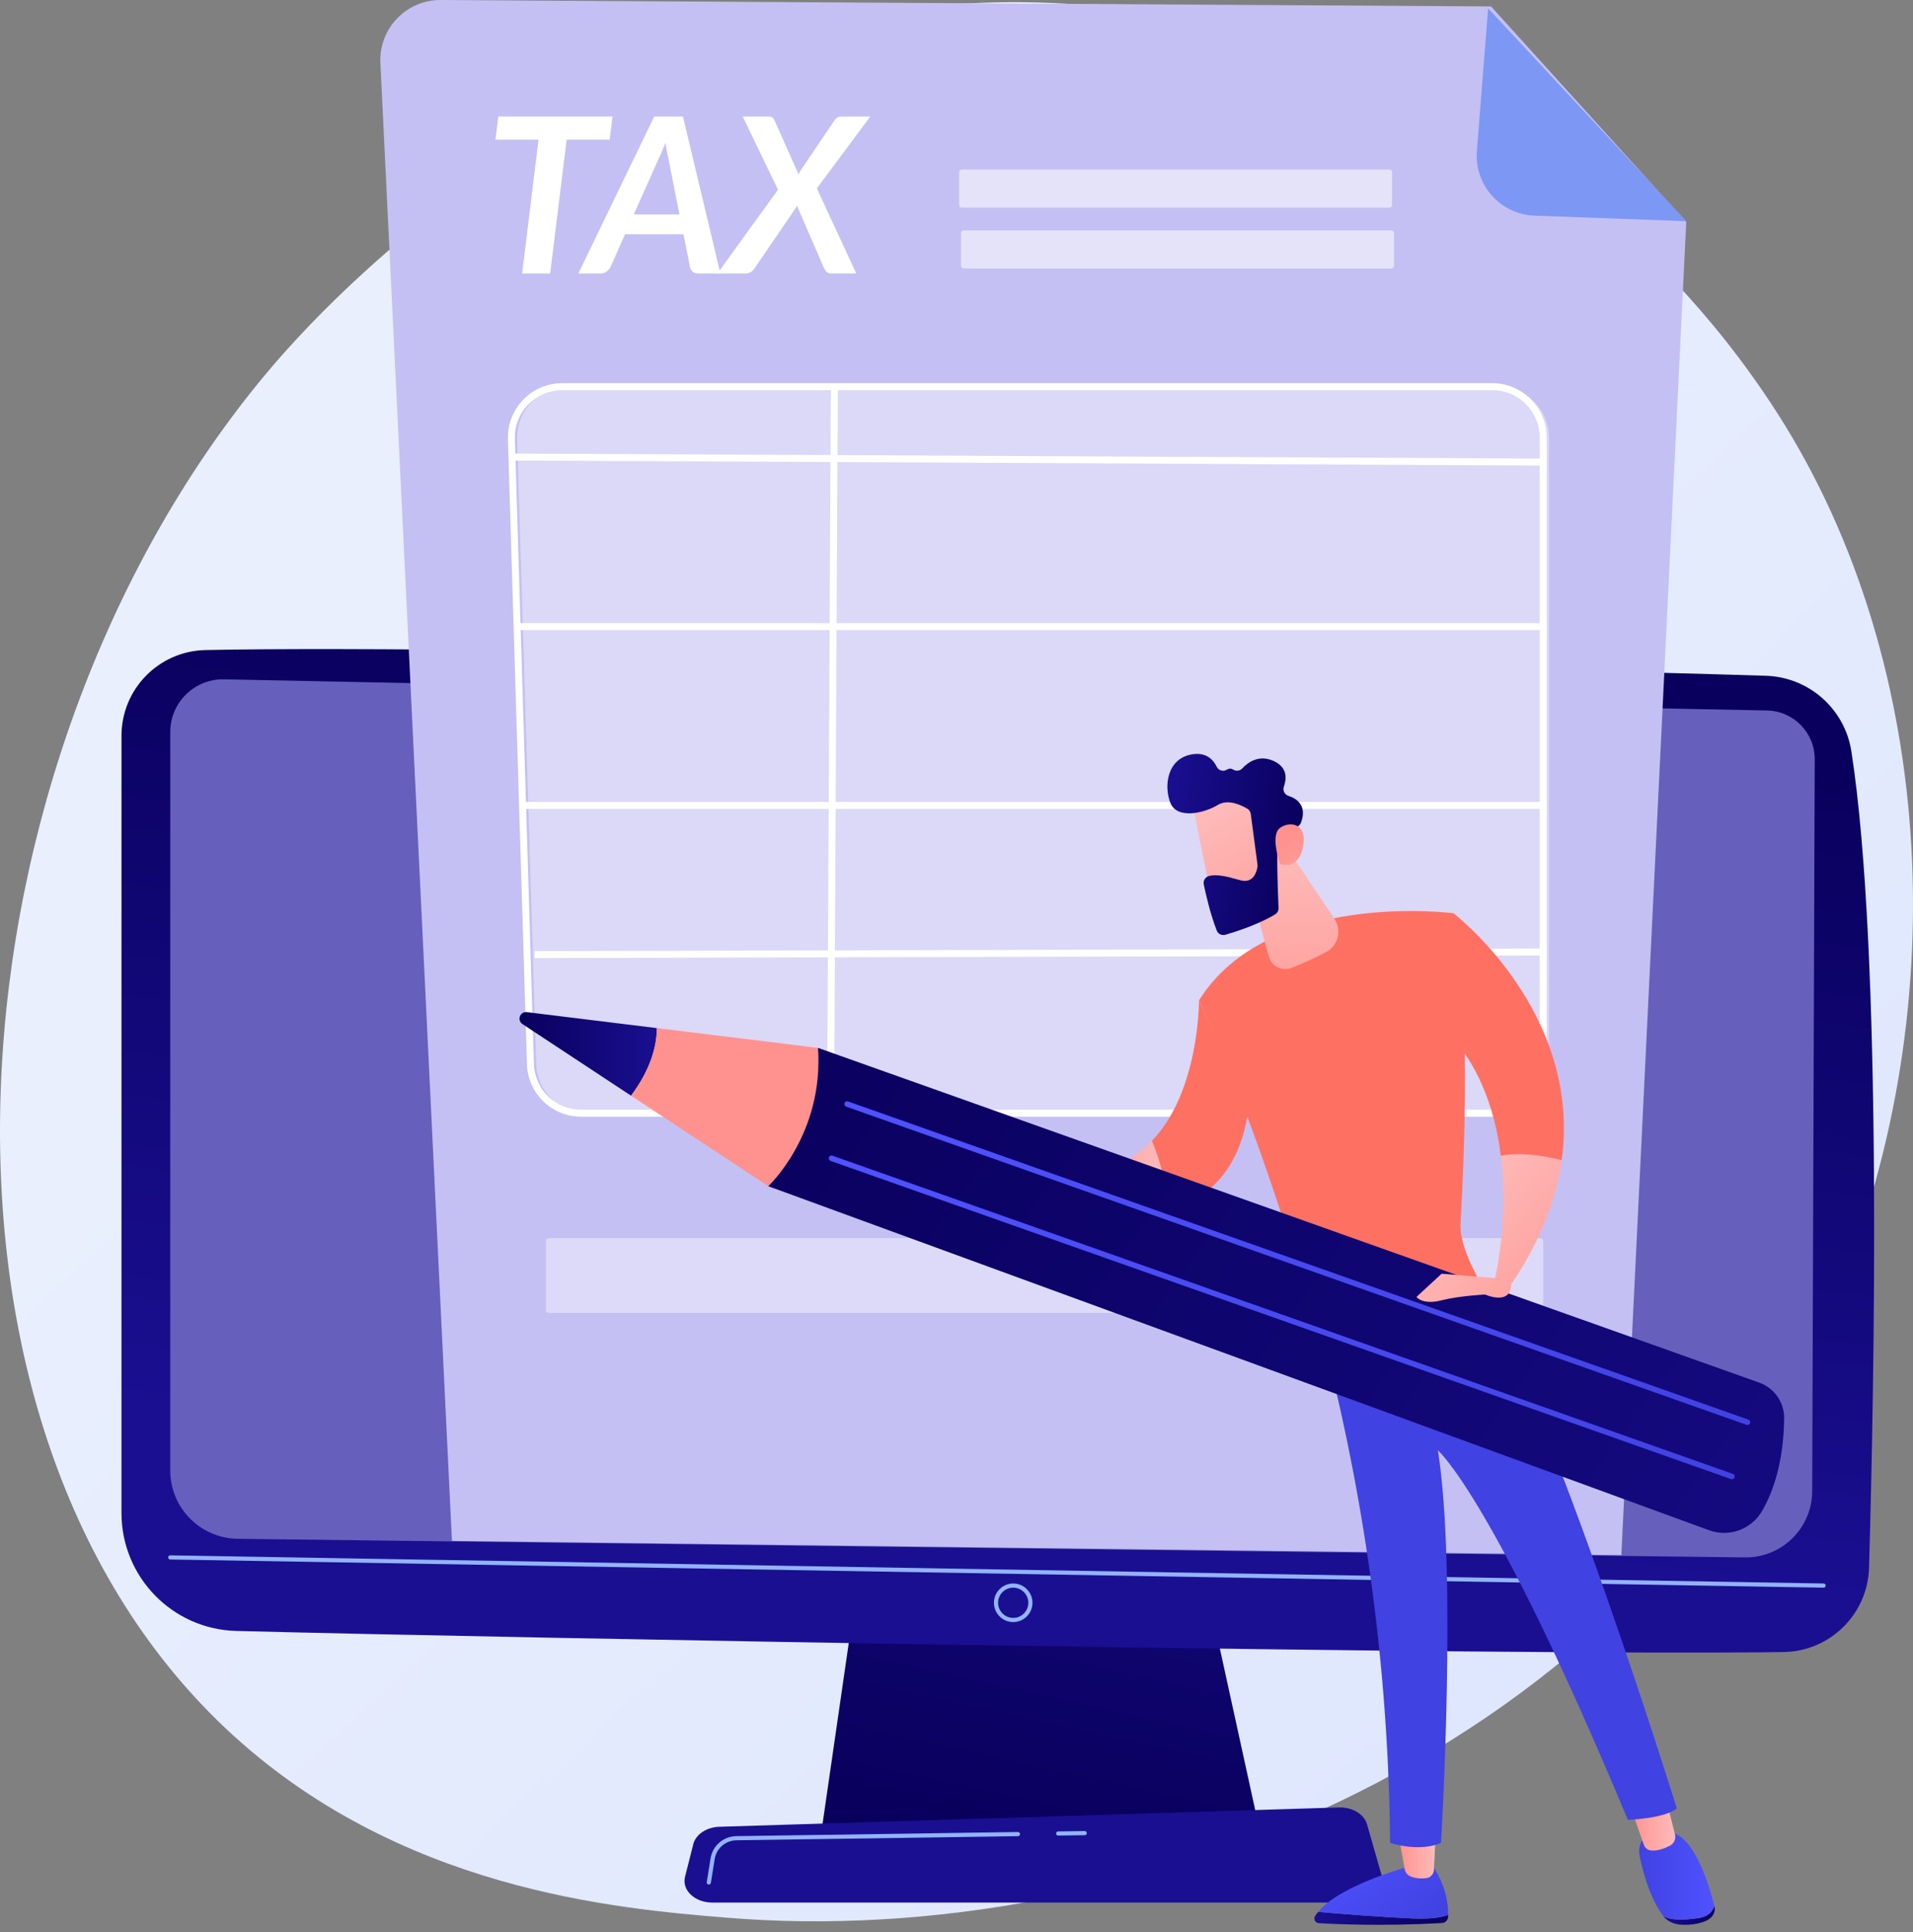 <svg width="200" height="202" viewBox="0 0 200 202" fill="none" xmlns="http://www.w3.org/2000/svg">
<rect x="0" y="0" width="200" height="202" fill="#808080" stroke="none"/>
<g clip-path="url(#clip0_1_3418)">
<path d="M191.614 136.274C171.354 183.631 117.872 203.972 75.968 200.504C64.526 199.557 41.506 197.652 23.531 180.654C-10.988 148.01 -5.671 79.777 27.373 39.604C31.629 34.431 61.084 -0.23 106.985 0.233C140.592 0.573 164.179 19.557 167.048 21.922C170.671 24.91 178.663 32.009 185.865 43.272C202.788 69.737 204.275 106.681 191.615 136.274H191.614Z" fill="url(#paint0_linear_1_3418)"/>
<path d="M89.812 164.357L85.856 191.662H131.759L125.78 164.357H89.812Z" fill="url(#paint1_linear_1_3418)"/>
<path d="M12.701 76.93V158.199C12.701 164.885 18.029 170.352 24.712 170.524C54.395 171.29 158.215 173.146 186.472 172.729C191.328 172.657 195.263 168.771 195.403 163.916C195.948 145.035 196.833 99.635 193.558 78.558C192.868 74.119 189.121 70.8 184.632 70.656C159.761 69.861 49.706 67.334 21.462 67.968C16.591 68.078 12.701 72.057 12.701 76.929V76.93Z" fill="url(#paint2_linear_1_3418)"/>
<path d="M17.8 76.534V153.745C17.8 157.648 20.933 160.829 24.836 160.888L182.406 162.835C186.276 162.893 189.447 159.779 189.462 155.909L189.726 79.388C189.736 76.621 187.532 74.353 184.765 74.286L23.444 71.027C20.35 70.951 17.8 73.44 17.8 76.534L17.8 76.534Z" fill="#6660BC"/>
<path d="M190.648 165.999H190.645L17.797 163.054C17.677 163.052 17.581 162.952 17.582 162.832C17.584 162.71 17.685 162.619 17.804 162.617L190.652 165.562C190.773 165.564 190.868 165.663 190.867 165.784C190.865 165.903 190.767 165.999 190.648 165.999Z" fill="#91B3FA"/>
<path d="M105.929 169.596C104.817 169.596 103.912 168.691 103.912 167.579C103.912 166.468 104.817 165.562 105.929 165.562C107.041 165.562 107.945 166.468 107.945 167.579C107.945 168.691 107.041 169.596 105.929 169.596ZM105.929 165.999C105.058 165.999 104.349 166.708 104.349 167.579C104.349 168.45 105.058 169.159 105.929 169.159C106.8 169.159 107.509 168.45 107.509 167.579C107.509 166.708 106.8 165.999 105.929 165.999Z" fill="#91B3FA"/>
<path d="M141.646 198.922H74.462C72.637 198.922 71.266 197.622 71.619 196.227L72.481 192.818C72.741 191.793 73.869 191.039 75.209 190.998L139.976 188.977C141.375 188.933 142.615 189.676 142.92 190.741L144.474 196.172C144.878 197.582 143.5 198.922 141.646 198.922Z" fill="url(#paint3_linear_1_3418)"/>
<path d="M110.629 191.92C110.51 191.92 110.412 191.824 110.41 191.705C110.409 191.585 110.505 191.485 110.625 191.484L113.4 191.443C113.516 191.443 113.62 191.537 113.622 191.658C113.623 191.778 113.527 191.878 113.407 191.879L110.632 191.92H110.628H110.629Z" fill="#91B3FA"/>
<path d="M74.107 197.042C74.095 197.042 74.084 197.041 74.072 197.039C73.953 197.02 73.871 196.908 73.89 196.789L74.286 194.309C74.499 192.977 75.632 191.995 76.981 191.976L106.418 191.545H106.422C106.541 191.545 106.639 191.641 106.641 191.76C106.642 191.881 106.546 191.98 106.426 191.982L76.989 192.412C75.853 192.429 74.897 193.255 74.719 194.377L74.323 196.857C74.305 196.965 74.213 197.041 74.107 197.041V197.042Z" fill="#91B3FA"/>
<path d="M155.884 0.673L46.085 0C42.477 -0.022 39.591 2.992 39.77 6.596L47.251 161.108L169.508 162.593L176.293 23.218L155.884 0.673Z" fill="#C4C0F4"/>
<path d="M160.449 22.55C156.872 22.425 154.123 19.342 154.405 15.774L155.581 0.878L176.314 23.127L160.449 22.55Z" fill="#7D97F4"/>
<path d="M64.039 12.189L63.733 14.605H59.241L57.517 28.592H54.59L56.303 14.605H51.8L52.095 12.189H64.04H64.039Z" fill="white"/>
<path d="M75.315 28.592H73.034C72.777 28.592 72.573 28.532 72.422 28.41C72.271 28.289 72.176 28.127 72.139 27.923L71.458 24.497H65.344L63.824 27.923C63.741 28.097 63.605 28.252 63.416 28.388C63.227 28.524 63.015 28.592 62.781 28.592H60.467L68.396 12.189H71.402L75.315 28.592H75.315ZM66.262 22.421H71.038L69.927 16.806C69.866 16.534 69.806 16.247 69.745 15.944C69.685 15.642 69.627 15.301 69.575 14.923C69.431 15.302 69.29 15.651 69.149 15.973C69.009 16.295 68.879 16.576 68.758 16.818L66.262 22.422V22.421Z" fill="white"/>
<path d="M81.339 19.835L77.652 12.189H80.318C80.514 12.189 80.656 12.217 80.743 12.274C80.83 12.331 80.904 12.427 80.965 12.563L83.483 18.224C83.558 18.065 83.649 17.906 83.755 17.747L87.238 12.597C87.419 12.325 87.642 12.189 87.907 12.189H90.981L85.4 19.698L89.517 28.591H86.885C86.689 28.591 86.535 28.538 86.426 28.432C86.317 28.326 86.232 28.209 86.171 28.081L83.324 21.513C83.286 21.574 83.25 21.634 83.215 21.695C83.181 21.755 83.146 21.815 83.108 21.876L78.865 28.081C78.737 28.27 78.597 28.402 78.446 28.478C78.294 28.554 78.128 28.591 77.947 28.591H75.009L81.338 19.834L81.339 19.835Z" fill="white"/>
<path opacity="0.39" d="M156.62 116.393H61.373C58.499 116.393 56.146 114.11 56.058 111.237L54.068 45.91C53.976 42.911 56.382 40.431 59.383 40.431H156.62C159.557 40.431 161.938 42.811 161.938 45.748V111.075C161.938 114.012 159.557 116.393 156.62 116.393Z" fill="white"/>
<path d="M156.02 116.757H60.772C57.682 116.757 55.188 114.337 55.093 111.248L53.103 45.921C53.056 44.372 53.624 42.905 54.704 41.792C55.783 40.679 57.232 40.066 58.782 40.066H156.02C159.153 40.066 161.701 42.615 161.701 45.747V111.075C161.701 114.208 159.152 116.756 156.02 116.756V116.757ZM58.782 40.794C57.43 40.794 56.167 41.328 55.226 42.299C54.285 43.269 53.789 44.547 53.831 45.899L55.82 111.226C55.902 113.919 58.077 116.028 60.771 116.028H156.018C158.75 116.028 160.971 113.806 160.971 111.075V45.748C160.971 43.017 158.749 40.795 156.018 40.795H58.782V40.794Z" fill="white"/>
<path d="M86.868 40.131L86.47 116.171L87.198 116.175L87.597 40.135L86.868 40.131Z" fill="white"/>
<path d="M53.525 47.422L53.522 48.151L161.334 48.678L161.338 47.949L53.525 47.422Z" fill="white"/>
<path d="M161.209 65.153H53.877V65.882H161.209V65.153Z" fill="white"/>
<path d="M161.21 83.851H54.849V84.58H161.21V83.851Z" fill="white"/>
<path d="M161.329 99.167L55.893 99.443L55.895 100.171L161.331 99.895L161.329 99.167Z" fill="white"/>
<path opacity="0.55" d="M145.245 17.726H100.568C100.405 17.726 100.273 17.858 100.273 18.02V21.423C100.273 21.585 100.405 21.717 100.568 21.717H145.245C145.407 21.717 145.539 21.585 145.539 21.423V18.02C145.539 17.858 145.407 17.726 145.245 17.726Z" fill="white"/>
<path opacity="0.42" d="M161.043 129.451H57.374C57.212 129.451 57.08 129.582 57.08 129.745V136.975C57.08 137.138 57.212 137.269 57.374 137.269H161.043C161.206 137.269 161.337 137.138 161.337 136.975V129.745C161.337 129.582 161.206 129.451 161.043 129.451Z" fill="white"/>
<path opacity="0.55" d="M145.441 24.084H100.764C100.601 24.084 100.47 24.216 100.47 24.378V27.781C100.47 27.943 100.601 28.075 100.764 28.075H145.441C145.604 28.075 145.735 27.943 145.735 27.781V24.378C145.735 24.216 145.604 24.084 145.441 24.084Z" fill="white"/>
<path d="M137.81 199.896C140.206 200.103 144.363 200.439 147.641 200.583C149.611 200.67 150.746 200.477 151.399 200.216C151.397 200.289 151.396 200.359 151.393 200.424C151.378 200.769 151.097 201.045 150.749 201.064C144.555 201.409 139.63 201.183 137.876 201.077C137.514 201.055 137.297 200.66 137.483 200.352C137.576 200.197 137.688 200.046 137.81 199.896V199.896Z" fill="url(#paint4_linear_1_3418)"/>
<path d="M147.641 200.582C144.363 200.438 140.205 200.102 137.81 199.895C140.165 197.005 147.641 195.057 147.641 195.057H149.752C151.204 197.151 151.414 199.143 151.398 200.214C150.745 200.476 149.611 200.669 147.641 200.582V200.582Z" fill="url(#paint5_linear_1_3418)"/>
<path d="M150.108 191.611L149.91 195.521C149.889 195.944 149.572 196.3 149.148 196.361C148.726 196.421 148.161 196.429 147.562 196.229C147.194 196.106 146.92 195.796 146.852 195.417L146.169 191.61H150.108V191.611Z" fill="url(#paint6_linear_1_3418)"/>
<path d="M177.532 200.553C178.571 200.408 179.041 199.869 179.238 199.292C179.239 199.297 179.241 199.302 179.241 199.307C179.394 199.916 179.04 200.546 178.332 200.846C177.475 201.209 176.54 201.27 175.813 201.241C175.033 201.209 174.317 200.886 173.924 200.37L173.918 200.362C174.7 200.749 175.799 200.795 177.532 200.553V200.553Z" fill="url(#paint7_linear_1_3418)"/>
<path d="M172.633 191.585H174.375C177.027 191.531 178.693 197.125 179.237 199.291C179.041 199.868 178.571 200.408 177.532 200.553C175.799 200.795 174.701 200.749 173.918 200.362C172.485 198.476 171.775 195.715 171.433 194.103C171.045 192.27 172.634 191.585 172.634 191.585H172.633Z" fill="url(#paint8_linear_1_3418)"/>
<path d="M174.151 187.957L175.118 191.803C175.236 192.274 175.011 192.761 174.574 192.985C174.033 193.263 173.272 193.555 172.572 193.47C172.243 193.43 171.969 193.198 171.861 192.889L170.441 188.842L174.151 187.956V187.957Z" fill="url(#paint9_linear_1_3418)"/>
<path d="M175.304 189.069C174.101 190.136 170.188 190.277 170.188 190.277C156.094 156.449 150.328 151.643 150.328 151.643C152.363 164.411 150.657 192.678 150.657 192.678C148.33 193.705 145.332 192.678 145.332 192.678C145.144 171.775 141.93 153.545 138.135 139.173C147.661 138.959 152.727 135.699 154.381 134.391C162.322 147.193 175.304 189.069 175.304 189.069Z" fill="url(#paint10_linear_1_3418)"/>
<path d="M151.962 95.488C153.765 104.482 153.118 120.579 152.694 127.922C152.575 129.986 154.015 132.846 155.18 134.798C155.362 135.104 155.249 135.496 154.933 135.659C152.983 136.661 146.379 139.767 138.724 140.153C138.214 140.178 137.758 139.831 137.626 139.337C131.948 118.137 125.353 104.589 125.353 104.589C132.634 92.962 151.962 95.488 151.962 95.488Z" fill="url(#paint11_linear_1_3418)"/>
<path d="M163.272 121.3C162.693 125.49 160.982 130.06 157.559 134.915L156.258 133.854C156.258 133.854 157.76 127.759 156.906 120.843C159.018 120.431 161.511 120.855 163.272 121.301V121.3Z" fill="url(#paint12_linear_1_3418)"/>
<path d="M149.948 106.585L151.962 95.488C151.962 95.488 165.418 105.774 163.272 121.3C161.511 120.855 159.017 120.43 156.905 120.842C156.29 115.859 154.453 110.45 149.948 106.585Z" fill="url(#paint13_linear_1_3418)"/>
<path d="M125.353 104.589L130.547 115.775C129.707 122.528 126.079 125.449 122.167 126.569C121.923 123.491 121.145 121.004 120.423 119.284C125.421 114.123 125.353 104.589 125.353 104.589Z" fill="url(#paint14_linear_1_3418)"/>
<path d="M120.423 119.285C121.145 121.005 121.923 123.492 122.167 126.569C111.731 130.619 108.97 122.766 108.97 122.766L110.898 122.426C115.254 122.885 118.297 121.481 120.423 119.285V119.285Z" fill="url(#paint15_linear_1_3418)"/>
<path d="M130.139 90.78L132.646 99.998C132.928 101.033 134.048 101.589 135.044 101.191C136.12 100.761 137.484 100.174 138.658 99.54C139.912 98.864 140.305 97.251 139.511 96.067L134.298 88.294L130.139 90.78V90.78Z" fill="url(#paint16_linear_1_3418)"/>
<path d="M124.653 83.776C124.63 83.935 126.744 94.295 126.744 94.295L132.634 92.962L132.089 82.845C132.089 82.845 125.035 81.126 124.653 83.776Z" fill="url(#paint17_linear_1_3418)"/>
<path d="M130.765 85.1L131.469 90.403C131.477 90.472 131.477 90.539 131.468 90.607C131.408 91.022 131.1 92.438 129.671 92.033C128.374 91.665 127.186 91.35 126.365 91.601C125.996 91.713 125.773 92.087 125.851 92.464C126.044 93.406 126.516 95.519 127.207 97.292C127.347 97.652 127.741 97.841 128.112 97.733C129.229 97.408 131.566 96.655 133.304 95.609C133.539 95.468 133.679 95.211 133.668 94.936C133.611 93.598 133.455 89.527 133.586 88.387C133.71 87.316 135.024 86.675 135.595 86.444C135.782 86.369 135.929 86.221 136.004 86.034C136.268 85.371 136.633 83.838 134.701 83.21C134.296 83.078 134.083 82.642 134.227 82.242C134.513 81.445 134.634 80.229 133.139 79.559C131.62 78.878 130.485 79.688 129.872 80.347C129.624 80.612 129.227 80.653 128.92 80.459C128.744 80.349 128.519 80.312 128.247 80.482C127.88 80.71 127.394 80.554 127.204 80.166C126.84 79.419 126.099 78.619 124.612 78.873C121.973 79.325 121.673 82.251 122.37 83.964C123.066 85.678 125.9 85.026 127.321 84.161C128.402 83.504 129.804 84.193 130.415 84.561C130.608 84.677 130.736 84.876 130.765 85.099L130.765 85.1Z" fill="url(#paint18_linear_1_3418)"/>
<path d="M133.823 90.32C133.823 90.32 132.738 87.281 133.853 86.537C134.968 85.793 136.619 86.179 136.255 88.381C135.804 91.119 133.823 90.321 133.823 90.321V90.32Z" fill="url(#paint19_linear_1_3418)"/>
<path d="M109.744 124.202C109.218 124.612 107.418 123.755 106.317 123.163C105.78 122.875 105.52 122.247 105.705 121.666C105.97 120.83 106.411 119.751 106.955 119.615C107.858 119.389 111.908 122.511 109.744 124.202Z" fill="url(#paint20_linear_1_3418)"/>
<path d="M183.916 144.556L85.523 109.562L80.317 124.022L178.676 159.994C180.765 160.758 183.096 159.91 184.216 157.988C185.366 156.014 186.464 152.928 186.53 148.307C186.554 146.627 185.498 145.119 183.915 144.556H183.916Z" fill="url(#paint21_linear_1_3418)"/>
<path d="M55.084 105.825L68.675 107.494C68.66 109.364 68.048 111.784 65.975 114.561L54.624 107.073C54.021 106.676 54.367 105.737 55.083 105.825H55.084Z" fill="url(#paint22_linear_1_3418)"/>
<path d="M85.523 109.563C86.146 118.625 80.318 124.022 80.318 124.022L65.975 114.561C68.048 111.784 68.66 109.364 68.675 107.494L85.523 109.563Z" fill="url(#paint23_linear_1_3418)"/>
<path d="M182.695 148.991C182.814 148.991 182.926 148.917 182.968 148.797C183.021 148.647 182.942 148.481 182.791 148.428L88.656 115.16C88.505 115.107 88.34 115.186 88.287 115.337C88.234 115.487 88.312 115.653 88.464 115.706L182.599 148.974C182.631 148.986 182.664 148.991 182.696 148.991H182.695Z" fill="url(#paint24_linear_1_3418)"/>
<path d="M181.071 154.664C181.19 154.664 181.302 154.589 181.343 154.47C181.396 154.32 181.318 154.154 181.167 154.101L87.031 120.833C86.88 120.78 86.715 120.858 86.662 121.009C86.609 121.16 86.688 121.325 86.839 121.379L180.974 154.647C181.006 154.658 181.039 154.664 181.071 154.664Z" fill="url(#paint25_linear_1_3418)"/>
<path d="M156.793 133.67L150.719 133.175L148.089 135.6C148.089 135.6 148.711 136.46 150.657 135.966C152.602 135.472 155.268 135.35 155.268 135.35C155.268 135.35 157.953 136.561 157.987 134.295L156.794 133.671L156.793 133.67Z" fill="url(#paint26_linear_1_3418)"/>
</g>
<defs>
<linearGradient id="paint0_linear_1_3418" x1="212.162" y1="226.969" x2="64.712" y2="67.817" gradientUnits="userSpaceOnUse">
<stop stop-color="#DAE3FE"/>
<stop offset="1" stop-color="#E9EFFD"/>
</linearGradient>
<linearGradient id="paint1_linear_1_3418" x1="107.774" y1="191.709" x2="122.829" y2="123.23" gradientUnits="userSpaceOnUse">
<stop stop-color="#09005D"/>
<stop offset="1" stop-color="#1A0F91"/>
</linearGradient>
<linearGradient id="paint2_linear_1_3418" x1="109.727" y1="71.158" x2="99.689" y2="158.093" gradientUnits="userSpaceOnUse">
<stop stop-color="#09005D"/>
<stop offset="1" stop-color="#1A0F91"/>
</linearGradient>
<linearGradient id="paint3_linear_1_3418" x1="108.054" y1="155.163" x2="108.054" y2="174.104" gradientUnits="userSpaceOnUse">
<stop stop-color="#09005D"/>
<stop offset="1" stop-color="#1A0F91"/>
</linearGradient>
<linearGradient id="paint4_linear_1_3418" x1="151.399" y1="200.572" x2="137.415" y2="200.572" gradientUnits="userSpaceOnUse">
<stop stop-color="#09005D"/>
<stop offset="1" stop-color="#1A0F91"/>
</linearGradient>
<linearGradient id="paint5_linear_1_3418" x1="140.419" y1="192.995" x2="147.218" y2="202.06" gradientUnits="userSpaceOnUse">
<stop stop-color="#4F52FF"/>
<stop offset="1" stop-color="#4042E2"/>
</linearGradient>
<linearGradient id="paint6_linear_1_3418" x1="150.108" y1="194.005" x2="146.169" y2="194.005" gradientUnits="userSpaceOnUse">
<stop stop-color="#FEBBBA"/>
<stop offset="1" stop-color="#FF928E"/>
</linearGradient>
<linearGradient id="paint7_linear_1_3418" x1="179.277" y1="200.27" x2="173.918" y2="200.27" gradientUnits="userSpaceOnUse">
<stop stop-color="#09005D"/>
<stop offset="1" stop-color="#1A0F91"/>
</linearGradient>
<linearGradient id="paint8_linear_1_3418" x1="179.238" y1="196.144" x2="171.372" y2="196.144" gradientUnits="userSpaceOnUse">
<stop stop-color="#4F52FF"/>
<stop offset="1" stop-color="#4042E2"/>
</linearGradient>
<linearGradient id="paint9_linear_1_3418" x1="175.149" y1="190.721" x2="170.441" y2="190.721" gradientUnits="userSpaceOnUse">
<stop stop-color="#FEBBBA"/>
<stop offset="1" stop-color="#FF928E"/>
</linearGradient>
<linearGradient id="paint10_linear_1_3418" x1="216.386" y1="68.922" x2="183.969" y2="120.643" gradientUnits="userSpaceOnUse">
<stop stop-color="#4F52FF"/>
<stop offset="1" stop-color="#4042E2"/>
</linearGradient>
<linearGradient id="paint11_linear_1_3418" x1="151.832" y1="-66.579" x2="147.825" y2="-1.746" gradientUnits="userSpaceOnUse">
<stop stop-color="#FF928E"/>
<stop offset="1" stop-color="#FE7062"/>
</linearGradient>
<linearGradient id="paint12_linear_1_3418" x1="153.583" y1="122.103" x2="170.341" y2="136.942" gradientUnits="userSpaceOnUse">
<stop stop-color="#FEBBBA"/>
<stop offset="1" stop-color="#FF928E"/>
</linearGradient>
<linearGradient id="paint13_linear_1_3418" x1="167.741" y1="-65.596" x2="163.734" y2="-0.763" gradientUnits="userSpaceOnUse">
<stop stop-color="#FF928E"/>
<stop offset="1" stop-color="#FE7062"/>
</linearGradient>
<linearGradient id="paint14_linear_1_3418" x1="136.92" y1="-67.501" x2="132.913" y2="-2.668" gradientUnits="userSpaceOnUse">
<stop stop-color="#FF928E"/>
<stop offset="1" stop-color="#FE7062"/>
</linearGradient>
<linearGradient id="paint15_linear_1_3418" x1="122.168" y1="123.507" x2="108.97" y2="123.507" gradientUnits="userSpaceOnUse">
<stop stop-color="#FEBBBA"/>
<stop offset="1" stop-color="#FF928E"/>
</linearGradient>
<linearGradient id="paint16_linear_1_3418" x1="134.996" y1="88.239" x2="135.14" y2="112.883" gradientUnits="userSpaceOnUse">
<stop stop-color="#FEBBBA"/>
<stop offset="1" stop-color="#FF928E"/>
</linearGradient>
<linearGradient id="paint17_linear_1_3418" x1="127.009" y1="84.195" x2="136.725" y2="101.812" gradientUnits="userSpaceOnUse">
<stop stop-color="#FEBBBA"/>
<stop offset="1" stop-color="#FF928E"/>
</linearGradient>
<linearGradient id="paint18_linear_1_3418" x1="135.626" y1="89.35" x2="121.284" y2="87.28" gradientUnits="userSpaceOnUse">
<stop stop-color="#09005D"/>
<stop offset="1" stop-color="#1A0F91"/>
</linearGradient>
<linearGradient id="paint19_linear_1_3418" x1="142.78" y1="99.312" x2="134.575" y2="88.041" gradientUnits="userSpaceOnUse">
<stop stop-color="#FEBBBA"/>
<stop offset="1" stop-color="#FF928E"/>
</linearGradient>
<linearGradient id="paint20_linear_1_3418" x1="110.373" y1="121.956" x2="105.646" y2="121.956" gradientUnits="userSpaceOnUse">
<stop stop-color="#FEBBBA"/>
<stop offset="1" stop-color="#FF928E"/>
</linearGradient>
<linearGradient id="paint21_linear_1_3418" x1="83.215" y1="98.515" x2="225.93" y2="202.624" gradientUnits="userSpaceOnUse">
<stop stop-color="#09005D"/>
<stop offset="1" stop-color="#1A0F91"/>
</linearGradient>
<linearGradient id="paint22_linear_1_3418" x1="54.315" y1="110.19" x2="68.675" y2="110.19" gradientUnits="userSpaceOnUse">
<stop stop-color="#09005D"/>
<stop offset="1" stop-color="#1A0F91"/>
</linearGradient>
<linearGradient id="paint23_linear_1_3418" x1="57.323" y1="-186.11" x2="61.33" y2="-121.277" gradientUnits="userSpaceOnUse">
<stop stop-color="#FEBBBA"/>
<stop offset="1" stop-color="#FF928E"/>
</linearGradient>
<linearGradient id="paint24_linear_1_3418" x1="104.221" y1="99.791" x2="167.035" y2="164.344" gradientUnits="userSpaceOnUse">
<stop stop-color="#4F52FF"/>
<stop offset="1" stop-color="#4042E2"/>
</linearGradient>
<linearGradient id="paint25_linear_1_3418" x1="102.597" y1="105.464" x2="165.41" y2="170.017" gradientUnits="userSpaceOnUse">
<stop stop-color="#4F52FF"/>
<stop offset="1" stop-color="#4042E2"/>
</linearGradient>
<linearGradient id="paint26_linear_1_3418" x1="146.964" y1="129.576" x2="163.722" y2="144.416" gradientUnits="userSpaceOnUse">
<stop stop-color="#FEBBBA"/>
<stop offset="1" stop-color="#FF928E"/>
</linearGradient>
<clipPath id="clip0_1_3418">
<rect width="200" height="201.248" fill="white"/>
</clipPath>
</defs>
</svg>
